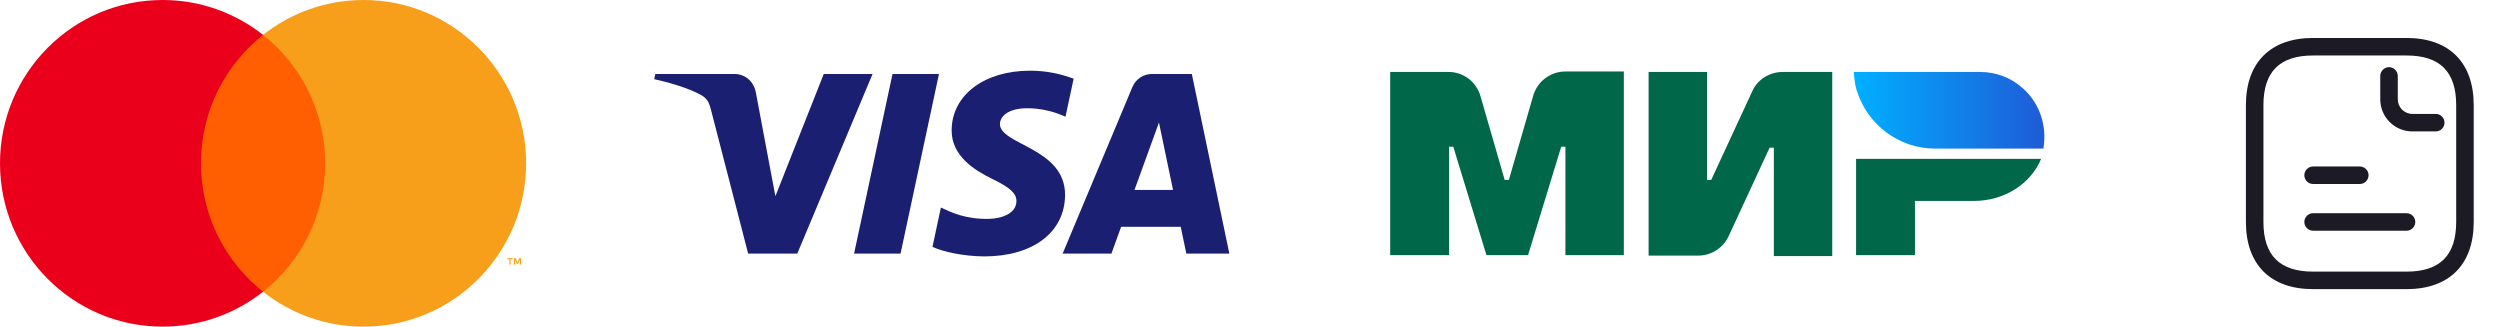 <svg width="214" height="28" viewBox="0 0 214 28" fill="none" xmlns="http://www.w3.org/2000/svg">
<path d="M16.428 24.971H28.606V2.989H16.428V24.971Z" fill="#FF5F00"/>
<path d="M17.201 13.98C17.201 9.52 19.28 5.548 22.517 2.989C20.15 1.117 17.163 0 13.916 0C6.23 0 0 6.259 0 13.98C0 21.701 6.23 27.96 13.916 27.96C17.163 27.96 20.15 26.843 22.517 24.971C19.28 22.411 17.201 18.439 17.201 13.98" fill="#EB001B"/>
<path fill-rule="evenodd" clip-rule="evenodd" d="M31.118 27.96C38.804 27.96 45.035 21.701 45.035 13.98C45.035 6.259 38.804 0 31.118 0C27.872 0 24.884 1.117 22.517 2.989C25.754 5.549 27.833 9.521 27.833 13.98C27.833 18.439 25.754 22.411 22.517 24.971C24.884 26.843 27.872 27.96 31.118 27.96ZM44.6 22.643V22.1H44.459L44.297 22.473L44.135 22.1H43.993V22.643H44.093V22.233L44.245 22.586H44.348L44.501 22.233V22.643H44.6ZM43.707 22.643V22.193H43.888V22.101H43.428V22.193H43.608V22.643H43.707Z" fill="#F79E1B"/>
<path fill-rule="evenodd" clip-rule="evenodd" d="M81.461 11.133C81.433 13.348 83.435 14.584 84.942 15.318C86.492 16.072 87.012 16.556 87.006 17.23C86.994 18.262 85.77 18.717 84.625 18.735C82.626 18.766 81.464 18.195 80.54 17.764L79.82 21.133C80.747 21.56 82.463 21.932 84.243 21.949C88.421 21.949 91.154 19.886 91.169 16.689C91.185 12.631 85.556 12.406 85.594 10.592C85.608 10.042 86.132 9.455 87.283 9.306C87.852 9.231 89.423 9.173 91.205 9.993L91.904 6.734C90.946 6.385 89.714 6.051 88.181 6.051C84.249 6.051 81.483 8.141 81.461 11.133M98.623 6.332C97.86 6.332 97.217 6.777 96.93 7.46L90.962 21.709H95.137L95.968 19.413H101.069L101.551 21.709H105.231L102.02 6.332H98.623ZM99.207 10.486L100.411 16.26H97.112L99.207 10.486ZM76.399 6.332L73.109 21.709H77.087L80.376 6.332H76.399ZM70.514 6.332L66.373 16.798L64.698 7.899C64.502 6.905 63.726 6.332 62.864 6.332H56.095L56 6.778C57.39 7.08 58.968 7.566 59.925 8.086C60.51 8.404 60.677 8.682 60.87 9.438L64.042 21.709H68.246L74.692 6.332H70.514Z" fill="#1A1F71"/>
<path d="M158.88 13.6V21.84H163.92V17.2H168.96C171.6 17.2 173.84 15.72 174.72 13.6H158.88Z" fill="#006848"/>
<path d="M173.2 7.6C172.2 6.68 170.92 6.16 169.48 6.16H158.68C158.72 6.6 158.76 7 158.84 7.4C158.88 7.48 158.88 7.56 158.92 7.68C158.92 7.72 158.92 7.76 158.96 7.8C159.84 10.64 162.52 12.72 165.64 12.72H174.92C174.96 12.4 175 12.08 175 11.76C175 10.08 174.32 8.6 173.2 7.6Z" fill="url(#paint0_linear_30_48)"/>
<path d="M150 7.8L146.48 15.4H146.12V6.16H141.12V21.88H145.36C146.48 21.88 147.48 21.24 147.96 20.24L151.48 12.64H151.84V21.92H156.84V6.16H152.6C151.48 6.16 150.44 6.8 150 7.8" fill="#006848"/>
<path d="M126.72 8.2L128.8 15.4H129.16L131.24 8.2C131.6 6.96 132.72 6.12 134 6.12H139V21.84H134V12.56H133.64L130.8 21.84H127.24L124.4 12.56H124.04V21.84H119V6.16H124C125.28 6.16 126.36 7 126.72 8.2" fill="#006848"/>
<path d="M206 24.75H198C194.35 24.75 192.25 22.65 192.25 19V9C192.25 5.35 194.35 3.25 198 3.25H206C209.65 3.25 211.75 5.35 211.75 9V19C211.75 22.65 209.65 24.75 206 24.75ZM198 4.75C195.14 4.75 193.75 6.14 193.75 9V19C193.75 21.86 195.14 23.25 198 23.25H206C208.86 23.25 210.25 21.86 210.25 19V9C210.25 6.14 208.86 4.75 206 4.75H198Z" fill="#1C1B25"/>
<path d="M208.5 11.25H206.5C204.98 11.25 203.75 10.02 203.75 8.5V6.5C203.75 6.09 204.09 5.75 204.5 5.75C204.91 5.75 205.25 6.09 205.25 6.5V8.5C205.25 9.19 205.81 9.75 206.5 9.75H208.5C208.91 9.75 209.25 10.09 209.25 10.5C209.25 10.91 208.91 11.25 208.5 11.25Z" fill="#1C1B25"/>
<path d="M202 15.75H198C197.59 15.75 197.25 15.41 197.25 15C197.25 14.59 197.59 14.25 198 14.25H202C202.41 14.25 202.75 14.59 202.75 15C202.75 15.41 202.41 15.75 202 15.75Z" fill="#1C1B25"/>
<path d="M206 19.75H198C197.59 19.75 197.25 19.41 197.25 19C197.25 18.59 197.59 18.25 198 18.25H206C206.41 18.25 206.75 18.59 206.75 19C206.75 19.41 206.41 19.75 206 19.75Z" fill="#1C1B25"/>
<defs>
<linearGradient id="paint0_linear_30_48" x1="158.663" y1="12.687" x2="175" y2="12.687" gradientUnits="userSpaceOnUse">
<stop offset="0.011" stop-color="#00AFFF"/>
<stop offset="1" stop-color="#1F5BD7"/>
</linearGradient>
</defs>
</svg>
